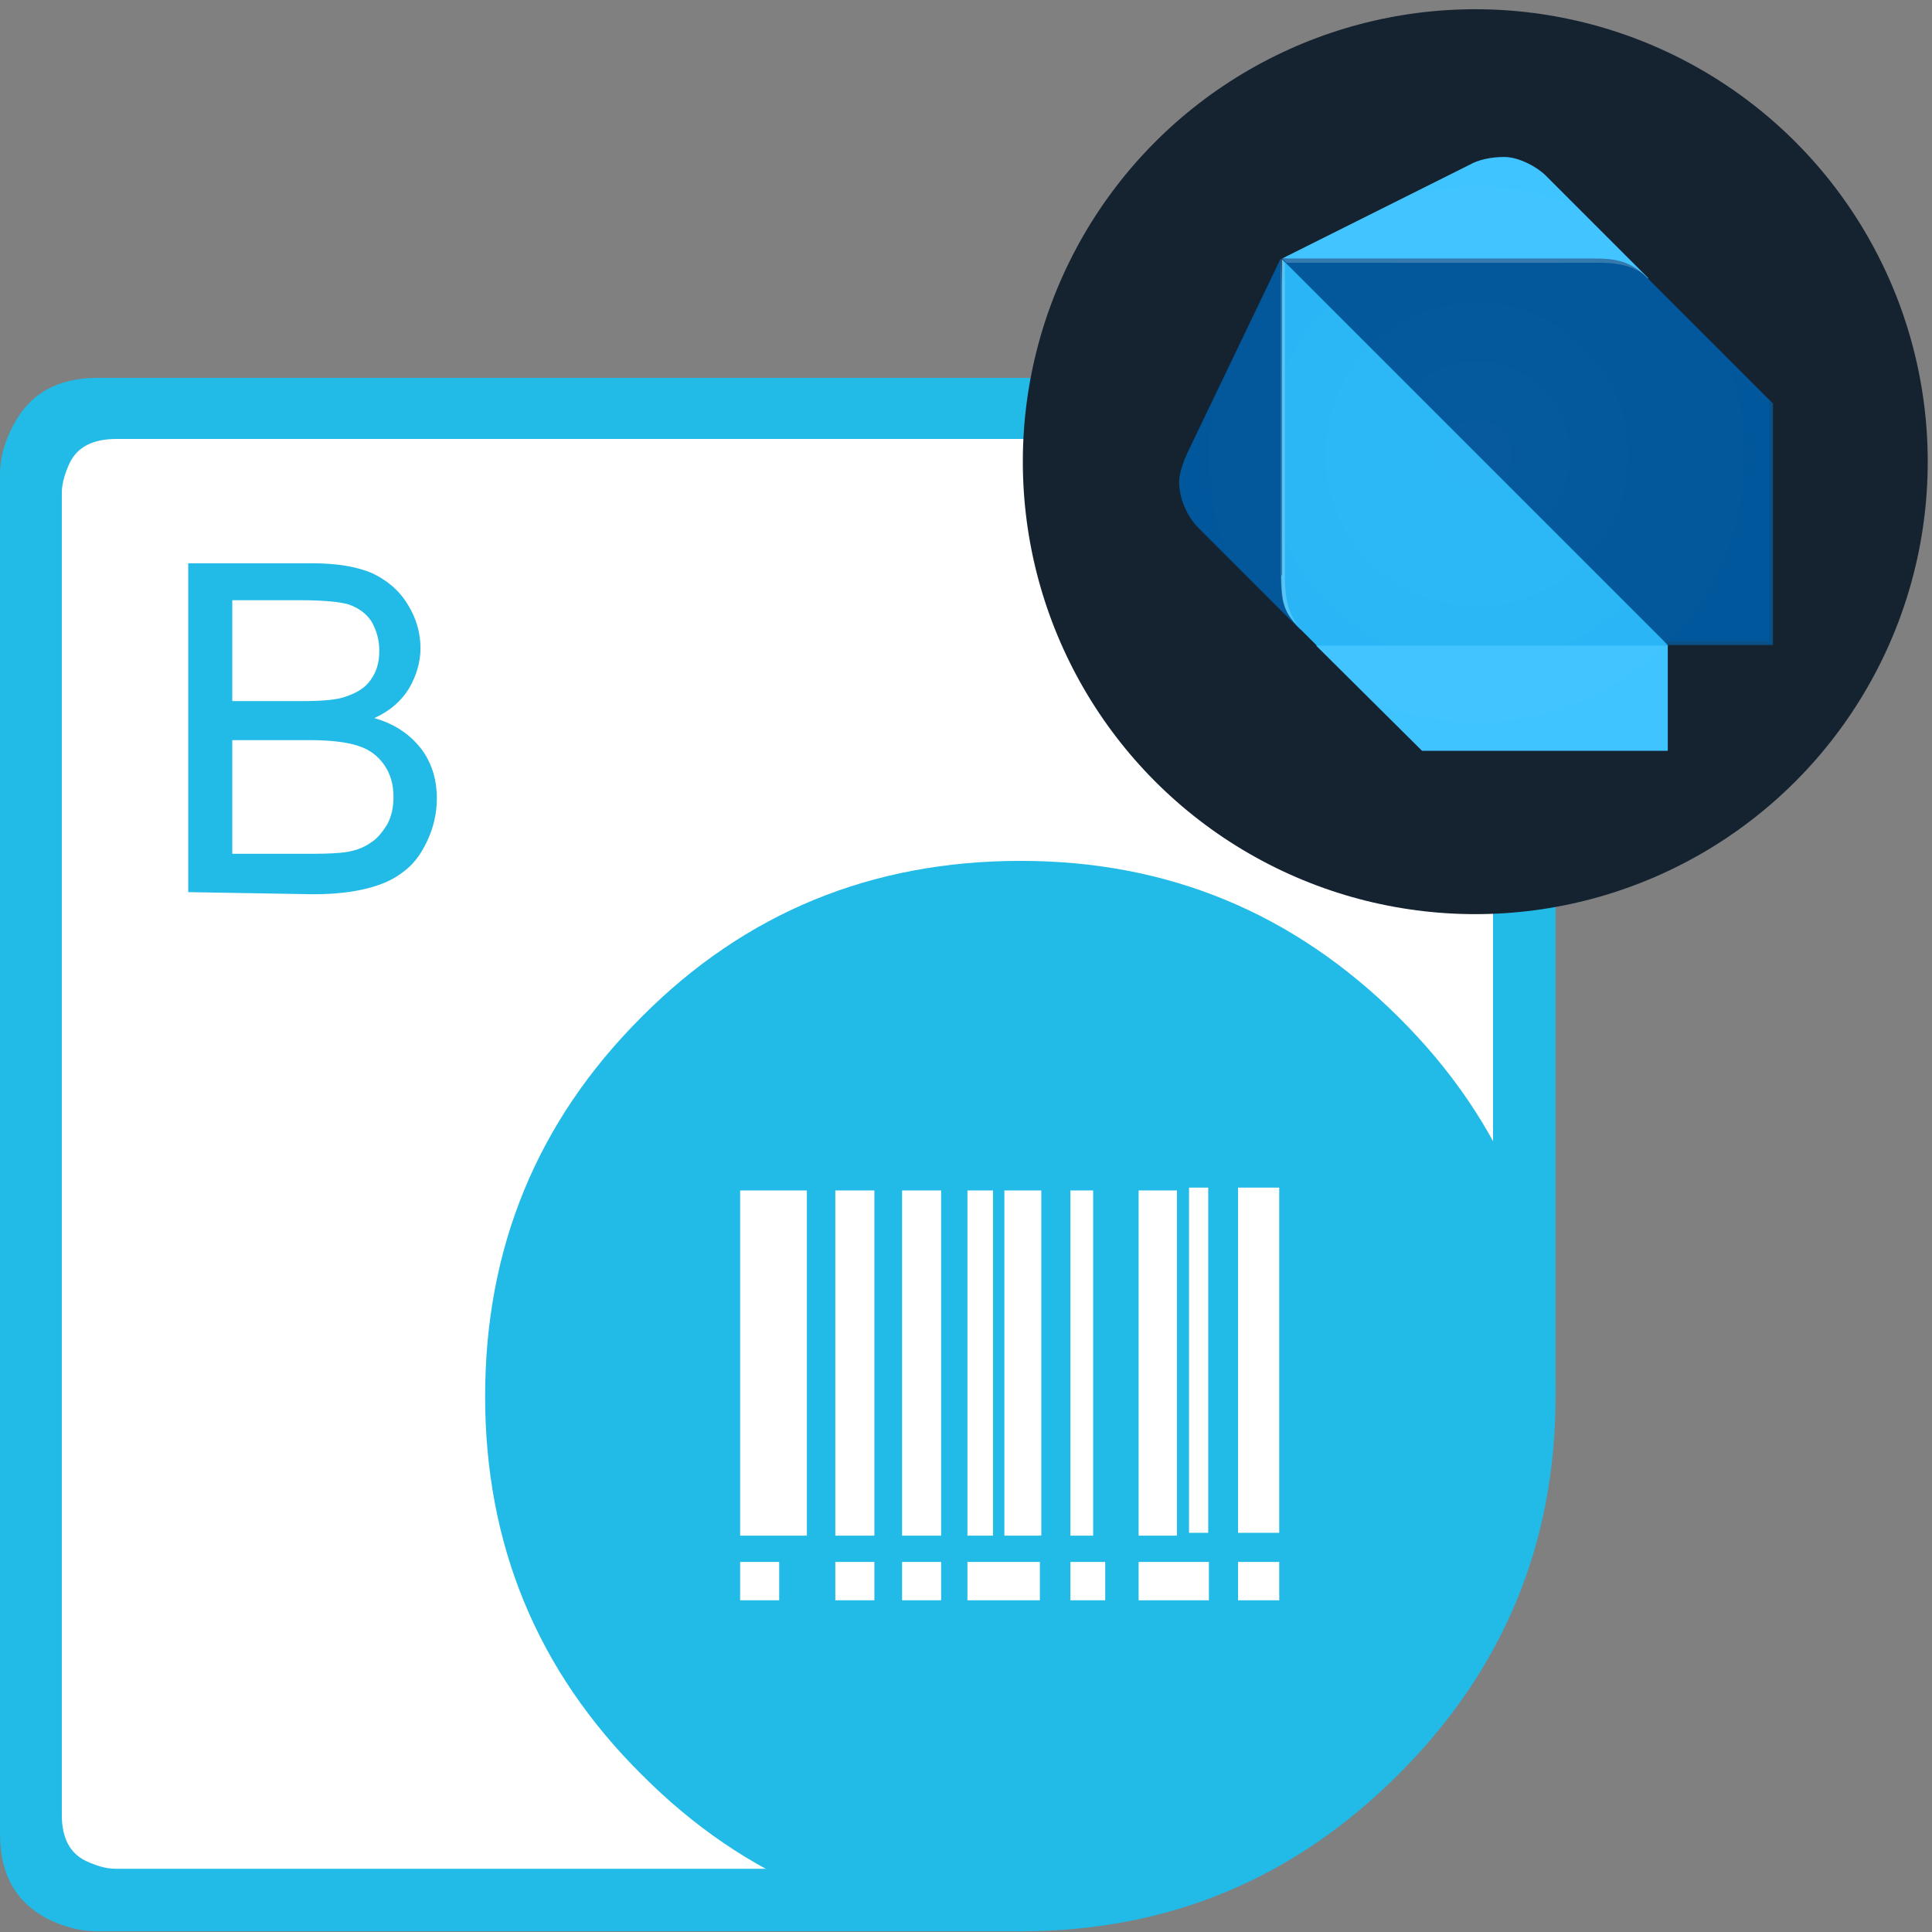 <svg version="1.1" id="Layer_1" xmlns="http://www.w3.org/2000/svg" x="0" y="0" viewBox="0 0 272 272" style="enable-background:new 0 0 272 272" xml:space="preserve"><rect x="0" y="0" width="272" height="272" fill="#808080" stroke="none"/><style>.st0{fill:#fff}.st1{fill-rule:evenodd;clip-rule:evenodd;fill:#22bae6}.st4{fill:#01579b}.st5{fill:#40c4ff}.st7{opacity:.2;fill:#fff;enable-background:new}</style><g id="BarCode"><path class="st0" d="M198 241.8c-25.3 30-105.9 24.7-105.9 24.7H5.4V60.1h209v101.1s1 60-16.4 80.6z"/><path class="st1" d="M68.3 196.6c0-20.9 7.3-38.7 22-53.4 14.6-14.7 32.4-22 53.4-22 20.7 0 38.4 7.3 53.2 22s22.1 32.4 22.1 53.4c0 20.8-7.4 38.5-22.1 53.2-14.8 14.8-32.5 22.1-53.2 22.1-21 0-38.8-7.4-53.4-22.1-14.7-14.6-22-32.4-22-53.2"/><path class="st1" d="M219 196.6h-8.8V69.5c0-3.2-1.1-5.4-3.5-6.6-.8-.4-1.8-.7-2.8-.9l-1.3-.2H16.4c-3.3 0-5.5 1.1-6.6 3.4-.6 1.3-1.1 2.8-1.1 4.2v186.1c0 3.2 1.1 5.4 3.4 6.5 1.3.6 2.7 1.1 4.2 1.1h123.4l3.9 8.8h-130c-2.3 0-4.5-.6-6.8-1.7-4.5-2.3-6.8-6.2-6.8-12V66.8c0-2.3.6-4.5 1.8-6.8 2.3-4.5 6.2-6.8 11.9-6.8h191.7l2.1.2c1.7.2 3.3.7 4.7 1.5 4.5 2.3 6.8 6.2 6.8 11.9v129.8z"/><path d="M26.5 125.6V79.3h17.4c3.6 0 6.4.5 8.5 1.4 2.1 1 3.8 2.4 5 4.4 1.2 1.9 1.8 4 1.8 6.2 0 1.9-.6 3.9-1.6 5.6-1.1 1.8-2.7 3.2-4.9 4.2 2.8.8 4.9 2.2 6.5 4.2 1.5 1.9 2.3 4.3 2.3 7.1 0 2.2-.5 4.2-1.4 6.1s-2 3.3-3.4 4.3c-1.4 1.1-3.1 1.8-5.1 2.3s-4.5.8-7.5.8l-17.6-.3zm6.2-26.9h10.1c2.8 0 4.7-.2 5.8-.6 1.5-.5 2.8-1.2 3.6-2.4.8-1.1 1.2-2.4 1.2-4.1 0-1.5-.4-2.9-1.1-4.1-.7-1.1-1.8-1.9-3.2-2.4-1.4-.4-3.7-.6-7.1-.6h-9.3v14.2zm0 21.5h11.6c1.9 0 3.4-.1 4.2-.2 1.4-.2 2.6-.6 3.6-1.3 1-.6 1.7-1.5 2.4-2.6.6-1.1.9-2.4.9-3.9 0-1.7-.4-3.2-1.3-4.5s-2.1-2.2-3.7-2.7c-1.5-.5-3.8-.8-6.8-.8H32.7v16z" style="fill:#22bae6"/><g id="Bars_4_"><path class="st0" d="M104.2 167.6h9.4v48.6h-9.4zM117.6 167.6h5.5v48.6h-5.5zM127 167.6h5.5v48.6H127zM136.2 167.6h3.6v48.6h-3.6zM141.4 167.6h5.2v48.6h-5.2zM150.7 167.6h3.2v48.6h-3.2zM160.3 167.6h5.4v48.6h-5.4zM167.4 167.2h2.7v48.6h-2.7zM174.3 167.2h5.8v48.6h-5.8zM174.3 219.9h5.8v5.4h-5.8zM160.3 219.9h9.9v5.4h-9.9zM150.7 219.9h4.9v5.4h-4.9zM127 219.9h5.5v5.4H127zM104.2 219.9h5.5v5.4h-5.5zM117.6 219.9h5.5v5.4h-5.5zM136.2 219.9h10.2v5.4h-10.2z"/></g></g><circle cx="207.7" cy="65" r="63.7" style="fill:#152331"/><path class="st4" d="m183.1 88.7-14.3-14.3c-1.7-1.7-2.8-4.2-2.8-6.6 0-1.1.6-2.8 1.1-3.9l13.2-27.5 2.8 52.3z"/><path class="st5" d="m232.1 39.2-14.3-14.3c-1.2-1.3-3.9-2.8-6-2.8-1.9 0-3.7.4-4.9 1.1l-26.4 13.2 51.6 2.8zM200.2 105.7h34.6V90.9L209 82.6l-23.7 8.3z"/><path d="M180.4 81c0 4.4.6 5.5 2.8 7.7l2.2 2.2h49.5l-24.2-27.5-30.2-26.9V81h-.1z" style="fill:#29b6f6"/><path class="st4" d="M224.4 36.4h-44l54.4 54.4h14.8v-34L232 39.2c-2.4-2.5-4.6-2.8-7.6-2.8z"/><path class="st7" d="M183.7 89.2c-2.2-2.2-2.8-4.4-2.8-8.2V37l-.6-.6v44.5c.1 3.9.1 5 3.4 8.3l1.7 1.7-1.7-1.7z"/><path style="opacity:.2;fill:#263238;enable-background:new" d="M249.1 56.2v34.1h-14.8l.5.6h14.9V56.8z"/><path class="st7" d="M232.1 39.2c-2.7-2.7-5-2.8-8.2-2.8h-43.4l.6.6H224c1.5 0 5.6-.3 8.1 2.2z"/><radialGradient id="SVGID_1_" cx="207.901" cy="65.533" r="41.83" gradientTransform="matrix(1 0 0 -1 0 129.533)" gradientUnits="userSpaceOnUse"><stop offset="0" style="stop-color:#fff;stop-opacity:.1"/><stop offset="1" style="stop-color:#fff;stop-opacity:0"/></radialGradient><path d="m249.1 56.2-17-17-14.3-14.3c-1.2-1.3-3.9-2.8-6-2.8-1.9 0-3.7.4-4.9 1.1l-26.4 13.2-13.2 27.5c-.5 1-1.1 2.7-1.1 3.9 0 2.4 1.1 4.9 2.8 6.6l13 13.1c.3.4.7.8 1.1 1.2l.6.6 1.7 1.7 14.3 14.3.6.6H235v-15h14.8V56.8l-.7-.6z" style="opacity:.2;fill:url(#SVGID_1_);enable-background:new"/></svg>